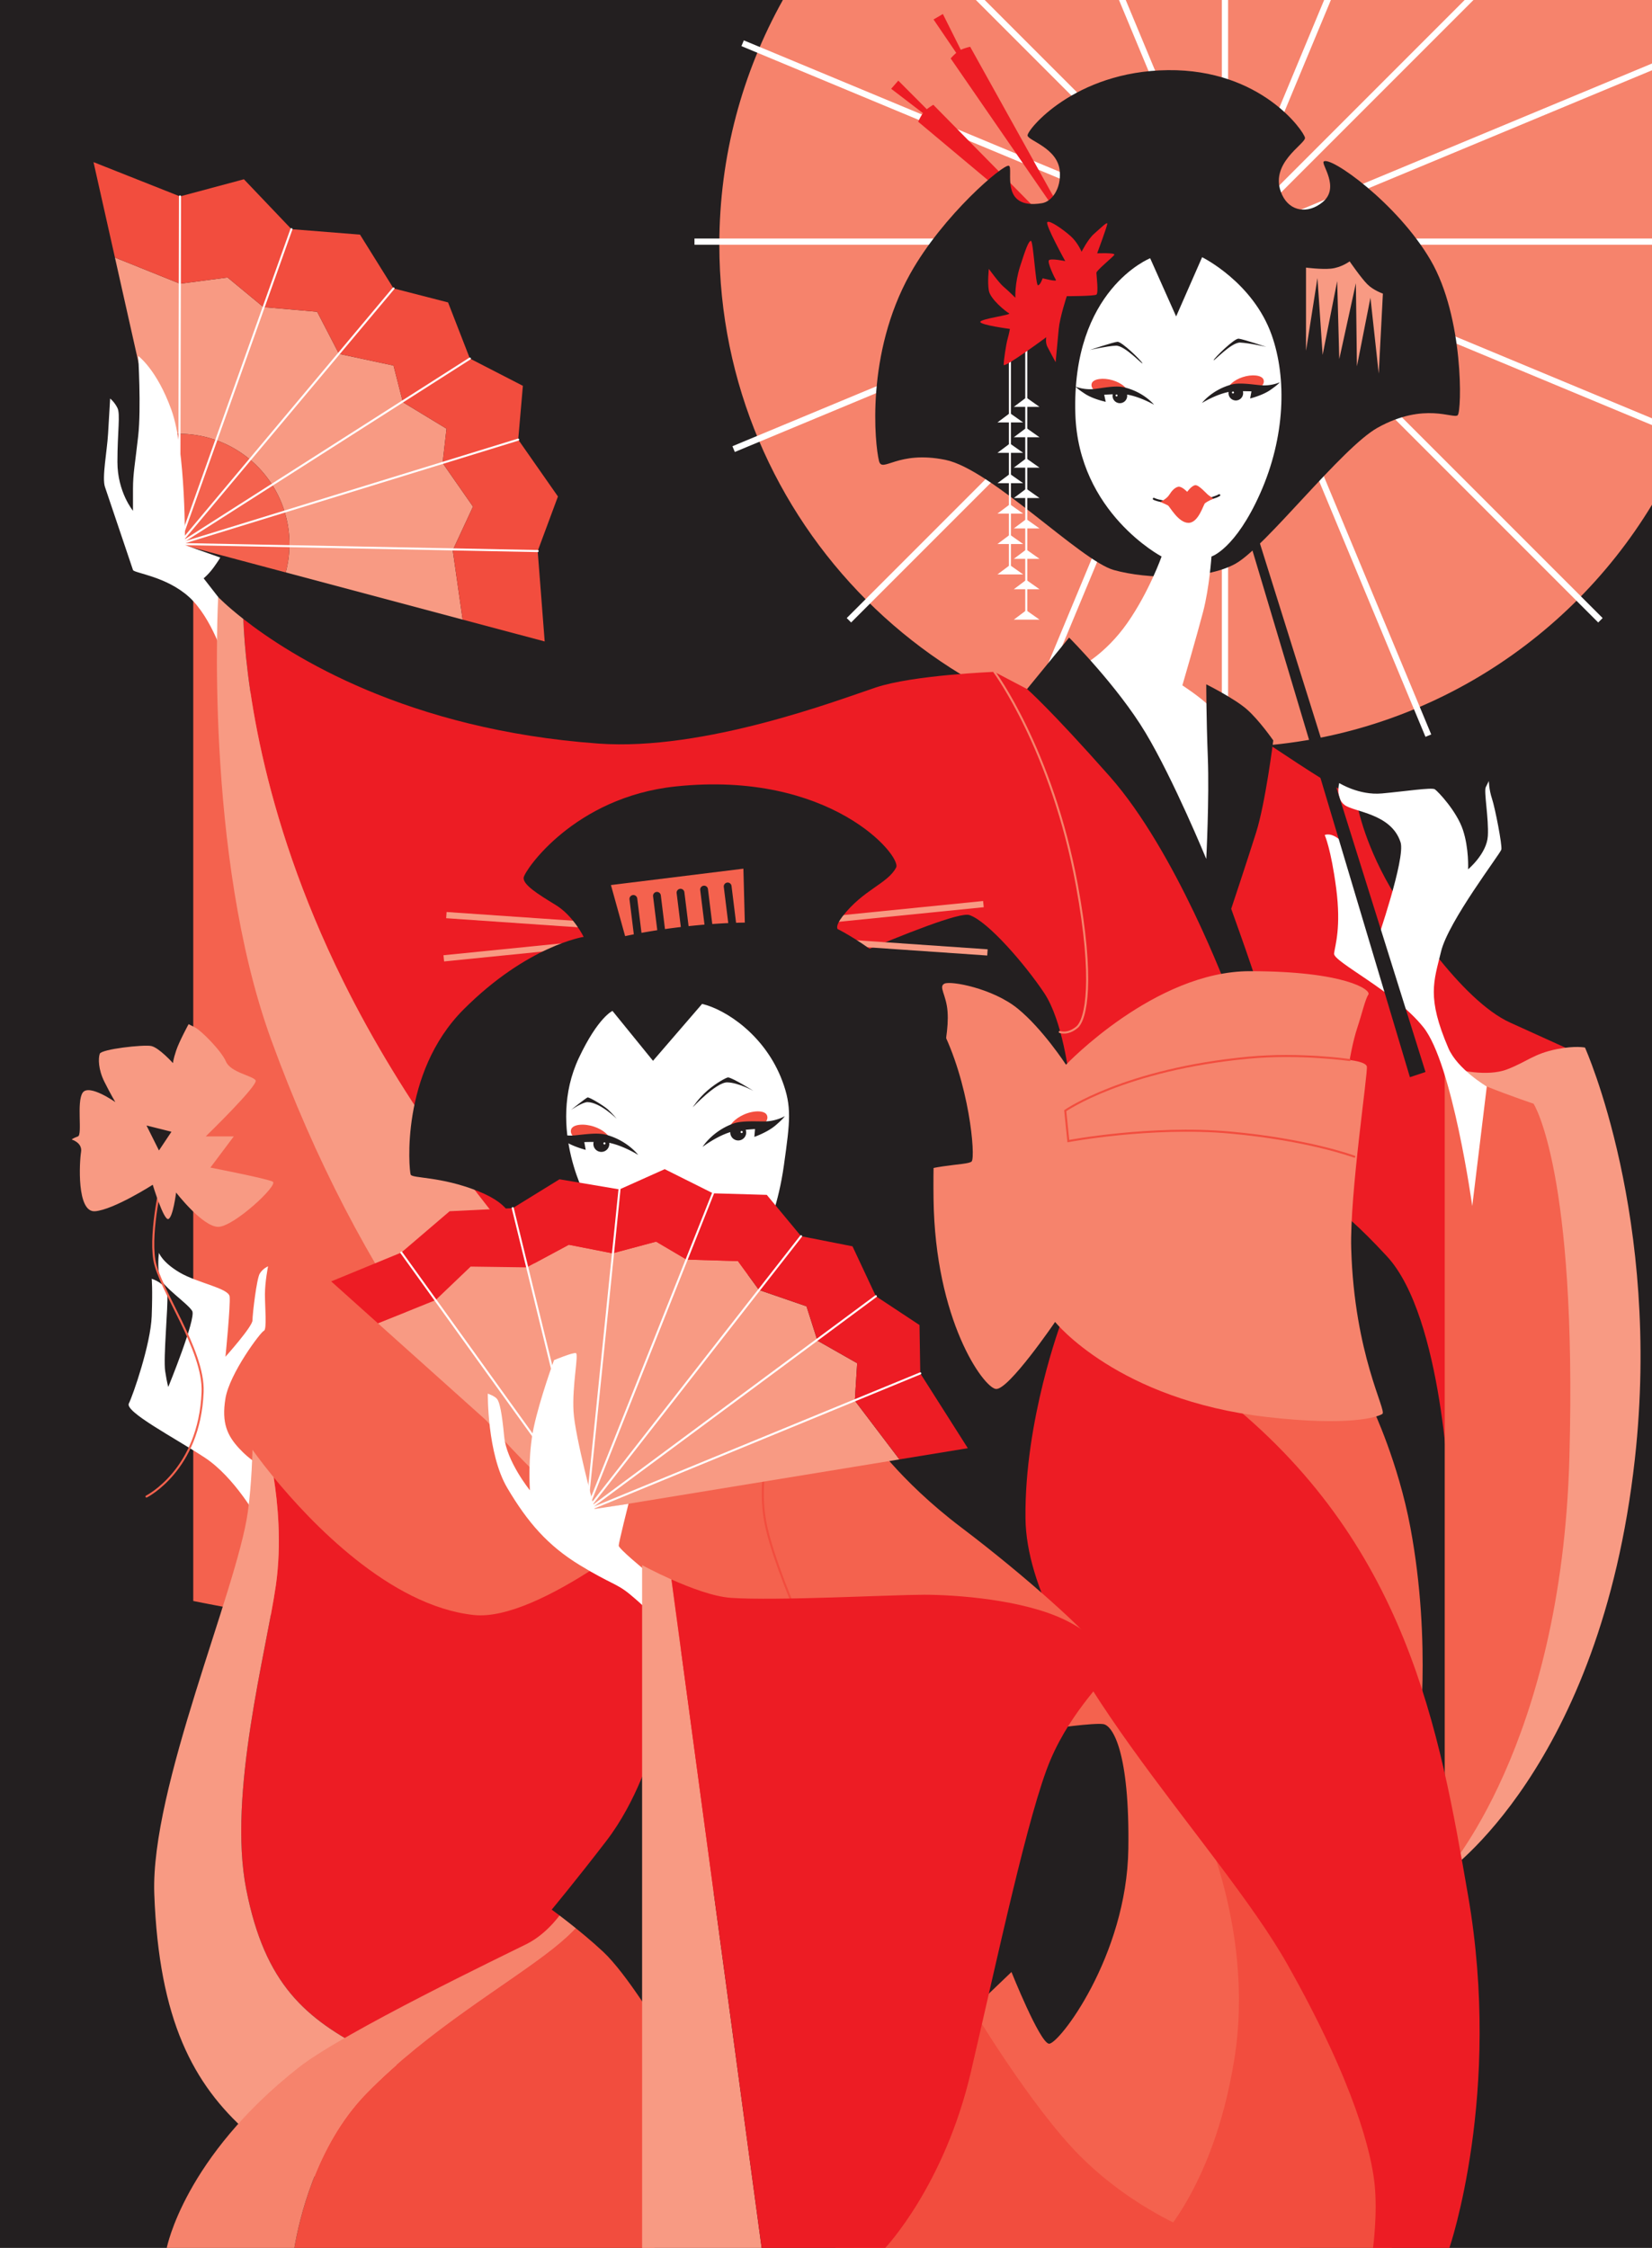 <svg xmlns="http://www.w3.org/2000/svg" width="567.633" height="772.184"><path fill="#231f20" d="M567.633 772.184V0H0v772.184h567.633"/><path fill="#f89a83" d="m162.523 174.027-10.441-14.984 1.34-11.781-14.992-9.106-3.215-12.582-18.742-4.015-7.496-14.461-18.477-1.606-12.316-10.176-16.332 2.145-22.364-8.996 13.801 61.48a37.945 37.945 0 0 1 8.293-.922c20.914 0 37.867 16.946 37.867 37.856 0 3.375-.445 6.64-1.273 9.754l60.789 16.203-3.403-23.813 6.961-14.996"/><path fill="#f24d3e" d="m184.75 189.29 6.96-18.743-13.655-19.535 1.61-18.477-18.212-9.37-7.496-19.278-18.742-4.82-11.516-18.473-23.558-1.875-16.332-17.137-21.957 5.89-29.723-11.78 7.36 32.773 22.363 8.996 16.332-2.145L90.5 105.492l18.477 1.606 7.496 14.46 18.742 4.016 3.215 12.582 14.992 9.106-1.34 11.781 10.441 14.984-6.96 14.996 3.402 23.813 28.191 7.512-2.406-31.059"/><path fill="#f4624e" d="M61.582 149.023c-2.848 0-5.621.325-8.293.922l8.293 36.934 36.594 9.754a37.877 37.877 0 0 0 1.273-9.754c0-20.91-16.953-37.856-37.867-37.856"/><path fill="none" stroke="#fff" stroke-linecap="round" stroke-width=".7" d="m61.852 67.473-.27 119.406 38.559-108.16m35.074 20.347L61.582 186.88l99.871-63.715"/><path fill="none" stroke="#fff" stroke-linecap="round" stroke-width=".7" d="M178.055 151.012 61.582 186.879l123.168 2.41"/><path fill="#f4624e" d="M66.402 198.66v351.29s83.54 17.136 125.309 13.921c41.77-3.21 51.406-12.851 51.406-12.851L66.402 198.66"/><path fill="#fff" d="m74.973 205.086-5-6.426s1.785-1.426 3.57-3.926 2.14-3.21 2.14-3.21l-12.136-4.286s.36-32.48-4.64-46.402c-4.997-13.922-11.423-18.566-11.423-18.566s1.07 17.851 0 27.492c-1.074 9.636-1.789 12.851-1.789 18.195v7.5s-5.351-6.426-5.351-16.773c0-10.352 1.07-16.422 0-18.563-1.074-2.14-2.5-3.215-2.5-3.215s-.36 6.07-.715 12.14c-.356 6.071-2.14 14.99-1.07 18.2 1.07 3.211 9.28 27.488 9.636 28.559.36 1.07 11.426 2.14 19.282 9.28 7.851 7.142 12.136 21.423 12.136 21.423l-2.14-21.422"/><path fill="#ed1c24" d="M434.828 254.887s21.422 14.46 26.238 16.601l4.82 2.145s1.071 10.172 8.567 25.168c7.496 14.992 27.848 44.98 44.45 52.476 16.597 7.5 23.562 10.711 23.562 10.711l-44.45 152.617s-2.14-62.117-21.417-83c-19.282-20.886-24.633-20.351-24.633-20.351l-34.274-100.14 17.137-56.227"/><path fill="#f89a83" d="M500.695 367.344s10.172 2.676 17.137 0c6.961-2.68 9.102-5.356 17.133-6.961 6.324-1.266 9.64-.535 9.64-.535s26.344 58.488 17.137 141.37C549.961 607.247 496.41 643.66 496.41 643.66"/><path fill="#f4624e" d="M496.41 363.594V643.66s40.149-43.875 42.84-142.976c2.68-98.532-12.316-121.559-12.316-121.559s-8.032-2.68-16.067-5.89c-8.031-3.215-14.457-9.641-14.457-9.641"/><path fill="#f6836c" d="M268.996 0c-13.898 24.879-21.828 53.547-21.828 84.07 0 95.356 77.305 172.66 172.664 172.66 62.672 0 117.543-33.39 147.8-83.351V0H268.997"/><path fill="#fff" d="M424.324 84.07h143.309v-2.14H428.734l138.899-57.79v-2.32L425.219 81.074 506.293 0h-3.031l-78.715 78.715L457.297 0h-2.32l-33 79.316V0h-2.145v79.379L386.809 0h-2.32l32.87 79.016L338.348 0h-3.032l80.559 80.555-160.293-66.688-.82 1.977 158.84 66.086h-174.98v2.14h179.39l-166.348 69.211.824 1.977 163.567-68.055-125.114 125.11 1.512 1.515L418.414 87.875 350.09 252.094l1.976.82 67.766-162.871v175.234h2.145V90.105l67.82 163.004 1.976-.82-68.28-164.113 125.66 125.652 1.515-1.515L425.031 86.688l142.602 59.328v-2.32L424.324 84.07m86.543 289.164-4.996 41.055s-6.781-48.91-16.777-61.402c-10-12.496-31.063-22.492-30.703-25.348.355-2.855 2.496-8.926.714-22.492-1.789-13.567-3.93-18.207-3.93-18.207s2.141-1.07 5.356 1.785c3.211 2.855 12.496 34.984 12.496 34.984s9.977-28.78 8.211-34.27c-3.215-9.995-16.066-10.355-19.277-12.855-3.215-2.496-1.785-7.496-1.785-7.496s6.781 4.285 14.636 3.57c7.856-.71 17.133-2.14 18.208-1.425 1.07.715 7.496 7.496 9.636 13.922 2.145 6.425 1.785 13.566 1.785 13.566s6.426-5.355 6.786-11.426c.355-6.066-1.43-15.347-.715-16.777l1.07-2.14s0 2.855 1.07 6.066c1.07 3.215 3.57 16.066 3.215 17.492-.36 1.43-18.207 24.637-20.707 34.988-2.496 10.352-4.996 15.707 2.5 33.2 3.121 7.288 13.207 13.21 13.207 13.21"/><path fill="#231f20" d="m429.473 186.164 54.976 183.856 5.356-1.786-57.832-184.566-2.5 2.496"/><path fill="#f4624e" d="M471.777 484.082s8.668 18.285 12.852 40.7c7.496 40.16 2.68 74.968 2.68 74.968l-95.86-138.691 80.328 23.023M367.355 560.66l-73.898 211.524h153.152s0-100.141-11.246-136.555-68.008-74.969-68.008-74.969"/><path fill="#f24d3e" d="M410.195 619.566s21.418 41.23 13.922 87.82c-7.496 46.587-28.383 64.798-28.383 64.798h82.47s4.82-20.887 1.07-46.055c-3.747-25.168-69.079-106.563-69.079-106.563"/><path fill="#ed1c24" d="M364.676 454.094s-12.7 33.722-12.317 67.472c.536 47.125 66.403 111.387 89.965 153.157 23.563 41.77 28.918 65.328 29.988 75.504 1.07 10.171-.535 21.957-.535 21.957h26.239s18.207-53.016 6.425-121.028c-9.77-56.394-20.882-121.554-85.144-171.89-38.785-30.387-54.621-25.172-54.621-25.172m15.531-210.449c-8.566-11.782-27.312-6.961-27.312-6.961l-11.243-5.895s-27.847 1.074-40.699 5.356c-12.851 4.285-58.937 21.91-95.32 19.28-65.688-4.75-105.64-29.964-122.024-42.808.676 17.89 5.34 65.856 34.204 124.203 41.812 84.535 112.16 145.918 132.488 162.555 11.52-56.105 6.742-155.059 6.742-155.059s69.613-32.128 76.039-29.988c6.426 2.145 19.277 17.137 25.707 26.777 6.426 9.637 8.566 28.915 8.566 28.915l64.258-16.063s-42.84-98.531-51.406-110.312"/><path fill="#f89a83" d="M117.813 336.82c-28.864-58.347-33.528-106.312-34.204-124.203-5.785-4.535-8.636-7.531-8.636-7.531S70 293.43 93.18 357.168c29.988 82.469 76.039 144.586 125.304 176.719 16.352 10.66 26.094-6.64 31.817-34.512-20.328-16.637-90.676-78.02-132.488-162.555"/><path fill="#ed1c24" d="M315.492 41.82s.758-1.746 1.645-2.96L306.21 30.5l2.445-2.805 9.801 9.828c1.043-.836 2.238-1.52 2.238-1.52l43.356 44.032-2.52.336-46.039-38.55m17.861-25.758s-1.86.414-3.22 1.058L323.98 4.816l-3.214 1.875 7.8 11.477a20.12 20.12 0 0 0-1.91 1.91l35.074 50.875.805-2.41-29.183-52.48"/><path fill="#231f20" d="M302.023 158.328c1.094 4.379 6.278-3.746 22.848-.355 15.707 3.21 46.41 34.62 57.836 37.832 11.422 3.215 31.414 3.57 41.766-2.14 10.355-5.716 36.566-39.903 48.91-46.763 16.066-8.922 26.062-2.855 27.492-4.28 1.426-1.43 2.14-33.56-9.285-53.196-11.422-19.633-34.63-36.055-36.77-33.914-.914.91 5.711 8.925-.36 13.922-4.968 4.093-11.198 3.336-13.92-2.496-4.997-10.711 8.21-17.497 7.855-19.637-.36-2.14-14.997-23.563-47.125-23.203-32.13.355-48.551 20.703-48.196 22.488.36 1.785 10.352 4.285 11.067 12.14.55 6.044-2.727 10.508-6.07 11.067-14.993 2.496-9.637-12.137-11.423-12.852-1.785-.714-22.62 16.903-33.914 37.125-15.351 27.493-12.136 58.551-10.71 64.262"/><path fill="#f89a83" d="M448.75 91.926s5.293.683 8.566.355c3.57-.355 6.426-2.496 6.426-2.496s3.93 5.711 6.07 7.852c2.145 2.144 5.356 3.215 5.356 3.215l-1.43 27.488-2.851-26.063-4.645 23.563-.355-28.559-5.711 26.063-.715-26.778-5 25.348-1.781-26.418-3.93 24.988V91.926"/><path fill="#fff" d="m348.344 139.766 4.285-3.215 4.55 3.215zm0 10.441 4.285-3.215 4.55 3.215zm0 10.441 4.285-3.21 4.55 3.21zm0 10.434 4.285-3.215 4.55 3.215zm0 10.441 4.285-3.21 4.55 3.21zm0 10.446 4.285-3.215 4.55 3.215zm0 10.441 4.285-3.215 4.55 3.215zm0 10.442 4.285-3.211 4.55 3.21zm0 0"/><path fill="none" stroke="#fff" stroke-width=".7" d="M352.629 116.469v94.238"/><path fill="#fff" d="m342.723 145.117 4.285-3.21 4.55 3.21zm0 10.446 4.285-3.215 4.55 3.214zm0 10.433 4.285-3.207 4.55 3.207zm0 10.442 4.285-3.211 4.55 3.21zm0 10.441 4.285-3.211 4.55 3.21zm0 10.441 4.285-3.21 4.55 3.21zm0 0"/><path fill="none" stroke="#fff" stroke-width=".7" d="M347.008 121.824v74.16"/><path fill="#fff" d="M371.281 229.008s8.567-4.285 16.067-14.996c7.496-10.711 11.78-22.848 11.78-22.848s-28.562-14.996-29.632-48.902C368.145 99.43 395.2 88.71 395.2 88.71l8.926 19.992 8.926-20.348s17.492 8.57 23.918 26.778c5.219 14.789 4.64 34.984-3.926 54.254-8.57 19.277-16.777 21.777-16.777 21.777s-.715 10.711-2.86 18.922c-2.14 8.21-7.14 25.348-7.14 25.348s6.07 3.925 9.285 7.136l3.21 3.215-2.855 59.262-44.625-76.04"/><path fill="#f24d3e" d="M382.352 130.64c-3.301-1-6.75-.511-7.235 1.09-.293.98.2 1.985 1.617 2.946h10.77c-.195-1.477-2.29-3.172-5.152-4.035"/><path fill="#231f20" d="M396.54 139.027s-3.614-4.484-10.509-6.023c-2.73-.61-6.957.234-9.84.601-3.683.47-6.628-.8-6.628-.8s.535.734 3.347 2.543c2.813 1.804 7.027 2.675 7.027 2.675l-.535-2.41s.094-.043 2.942-.168c-.04.172-.063.352-.063.535a2.512 2.512 0 0 0 2.512 2.512 2.511 2.511 0 0 0 2.508-2.512c0-.152-.02-.296-.043-.44 4.562.76 9.281 3.487 9.281 3.487"/><path fill="#fff" d="M383.652 136.18a.332.332 0 1 0 0-.664.332.332 0 0 0 0 .664"/><path fill="#f24d3e" d="M426.89 129.578c3.266-1.11 6.727-.734 7.266.848.328.969-.133 1.992-1.515 3l-10.762.36c.144-1.485 2.18-3.25 5.012-4.208"/><path fill="#231f20" d="M412.992 138.438s3.465-4.606 10.305-6.375c2.703-.7 6.96.004 9.851.273 3.696.344 6.598-1.027 6.598-1.027s-.512.753-3.262 2.656c-2.75 1.902-6.933 2.91-6.933 2.91l.453-2.426s-.094-.039-2.945-.07c.043.172.074.351.082.535a2.51 2.51 0 1 1-5.016.168 2.363 2.363 0 0 1 .031-.441c-4.539.91-9.164 3.796-9.164 3.796"/><path fill="#fff" d="M423.672 135.156a.331.331 0 1 1-.023-.66.332.332 0 0 1 .343.32.329.329 0 0 1-.32.34"/><path fill="none" stroke="#231f20" stroke-linecap="round" stroke-width=".7" d="M396.45 171.352s3.41 1.843 12.14 1.07c8.031-.715 10.351-2.32 10.351-2.32"/><path fill="#f24d3e" d="M398.684 172.422s2.183-1.027 3.078-2.453c.89-1.43 1.918-2.5 3.078-2.77 1.16-.265 3.078 1.742 3.078 1.742s1.562-2.187 2.812-2.277c1.25-.09 3.77 2.879 4.485 3.414.715.535 1.742 1.203 1.742 1.203s-1.875.805-2.879 1.543c-.582.426-2.23 6.781-5.715 6.781-3.476 0-6.425-5.62-7.05-5.98-.625-.355-2.63-1.203-2.63-1.203"/><path fill="#ed1c24" d="M366.55 101.742s-2.41 7.32-2.765 11.246c-.36 3.93-1.07 11.426-1.07 11.426s-2.145-3.93-2.856-5.355c-.714-1.43-.359-3.215-.359-3.215s-14.637 10.8-14.637 9.46c0-1.335.805-6.96 1.34-8.835.535-1.875.805-3.48.805-3.48s-10.176-1.34-10.176-2.41c0-1.071 10.977-2.411 9.906-2.946-1.07-.535-6.425-4.817-6.96-7.762-.536-2.945 0-7.5 0-7.5s3.48 4.82 5.085 6.16c1.606 1.34 4.016 3.746 4.016 3.746s-.266-4.816 1.605-10.707c1.875-5.89 2.95-8.836 3.75-8.836.805 0 1.606 15.262 2.41 15.262.805 0 1.606-2.41 1.606-2.41s5.09 1.34 4.555.535c-.54-.805-2.946-5.89-2.41-6.695.535-.801 5.62.27 5.62.27s-6.96-12.587-6.156-13.387c.801-.805 5.621 2.675 8.032 4.816 2.41 2.145 3.75 5.355 3.75 5.355s2.14-4.285 4.28-6.156c2.142-1.875 4.552-4.285 4.552-3.48 0 .8-3.48 10.172-3.48 10.172s6.425-.266 5.89.535c-.535.804-6.156 5.355-6.156 6.16 0 .805.8 6.96 0 7.496-.805.535-10.176.535-10.176.535"/><path fill="#231f20" d="M374.45 120.219s8.03-2.676 9.507-2.813c1.469-.133 8.297 6.563 8.566 7.364.27.804-6.023-6.157-9.105-6.024-3.078.133-8.969 1.473-8.969 1.473m60.645-1.071s-8.031-2.68-9.504-2.812c-1.473-.133-8.3 6.559-8.567 7.363-.27.801 6.024-6.156 9.102-6.023 3.082.133 8.969 1.472 8.969 1.472m-13.117 221.418s-17.844-48.086-40.7-73.898c-20.707-23.383-28.382-29.984-28.382-29.984l14.46-17.672s16.602 16.597 26.239 32.664c9.64 16.062 20.883 43.375 20.883 43.375s1.074-20.883.539-34.809c-.54-13.922-.54-25.168-.54-25.168s9.641 4.82 13.926 8.57c4.282 3.747 9.102 10.708 9.102 10.708s-2.676 21.421-5.89 31.593c-3.212 10.176-8.567 26.242-8.567 26.242s4.82 13.387 6.96 19.813l2.141 6.426-10.171 2.14"/><path fill="#f6836c" d="M366.281 365.738s30.528-32.129 63.192-32.129 41.77 6.422 40.699 8.032c-1.074 1.605-2.145 6.425-3.75 11.246-1.606 4.816-2.68 11.242-2.68 11.242s5.356.535 5.895 2.144c.535 1.606-5.91 43.887-5.356 62.653 1.07 36.414 12.317 55.691 10.707 56.765-1.605 1.07-11.183 4.329-39.625 1.07-51.406-5.89-72.828-32.667-72.828-32.667s-16.066 23.562-20.348 23.027c-4.285-.535-20.886-23.562-21.421-65.332-.536-41.77 5.625-52.746 4.82-64.258-.41-5.879-3.211-8.57-1.07-9.64 2.14-1.07 16.597 1.605 25.168 8.566 8.566 6.961 16.597 19.281 16.597 19.281"/><path fill="none" stroke="#f24d3e" stroke-linecap="round" stroke-width=".7" d="M463.742 364.129s-17.113-2.473-34.805-.8c-42.574 4.015-62.921 18.206-62.921 18.206l1.07 10.442s28.383-5.356 55.426-2.946c27.043 2.41 42.84 8.301 42.84 8.301"/><path fill="none" stroke="#f6836c" stroke-linecap="round" stroke-width=".7" d="M341.652 230.79s19.813 26.776 28.38 73.362c5.988 32.559 3.214 46.055 0 48.735-3.212 2.676-5.891 1.605-5.891 1.605"/><path fill="#fff" d="M88.54 521.746s-7.856-14.277-18.208-21.062c-10.355-6.786-27.492-15.707-26.062-18.567 1.425-2.851 7.496-20.347 7.855-29.984.355-9.64 0-12.856 0-12.856s4.996 1.43 5.355 5.356c.356 3.93-1.43 21.777-.718 26.422.718 4.636 1.074 5.351 1.074 5.351s9.637-23.558 8.21-26.058c-1.429-2.5-9.995-8.211-11.066-11.426-1.07-3.211-.359-8.567-.359-8.567s1.07 3.211 7.14 6.782c6.071 3.57 16.782 5.355 17.137 8.215.356 2.851-1.43 20.703-1.43 20.703s9.286-10.356 9.286-12.496c0-2.141 1.426-14.282 2.496-16.067 1.07-1.781 2.855-2.496 2.855-2.496s-1.07 5.356-1.07 9.637c0 4.285.715 12.14-.355 12.496-1.07.355-11.782 14.637-13.211 23.207-1.426 8.566.715 12.852 4.64 17.137 3.93 4.28 7.141 5.71 7.141 5.71l-.71 18.563"/><path fill="#ed1c24" d="M94.785 544.594c-3.215 22.492-16.601 71.758-10.176 104.422 6.426 32.668 20.352 44.445 42.305 55.691 12.383 6.344 23.91 11.152 31.613 14.14l101.727-81.074-32.129-116.742s-42.664 36.188-65.332 33.739c-28.945-3.13-56.176-31.973-68.754-47.297 1.324 8.308 2.82 22.597.746 37.12"/><path fill="#f89a83" d="M85.145 519.426c-3.747 26.773-33.477 94.773-32.13 131.195 1.606 43.379 13.387 65.332 32.13 81.934 17.242 15.273 32.668 18.742 32.668 18.742l40.714-32.45c-7.703-2.988-19.23-7.796-31.613-14.14-21.953-11.246-35.879-23.023-42.305-55.691-6.425-32.664 6.961-81.93 10.176-104.422 2.074-14.524.578-28.813-.746-37.121-4.637-5.653-7.285-9.465-7.285-9.465s-.238 11.64-1.61 21.418"/><path fill="#231f20" d="m335.223 689.18 12.32-11.782s9.637 24.098 12.852 24.633c3.21.535 26.773-29.988 27.308-66.937.48-33.203-5.355-42.305-8.566-42.84-3.215-.535-18.207 1.605-18.207 1.605l-25.707 95.32"/><path fill="#f24d3e" d="M333.617 689.18s20.672 34.59 37.485 51.406c24.632 24.633 54.62 31.598 54.62 31.598H287.028l46.59-83.004"/><path fill="#f4624e" d="M298.273 492.652s10.176 15.528 32.133 32.13c21.953 16.6 43.91 36.413 47.121 41.769 3.215 5.355-152.082 0-152.082 0s-1.605-16.067-8.566-24.098c-6.961-8.035-10.176-13.387-10.176-13.387l7.496-38.023 84.074 1.61"/><path fill="none" stroke="#f24d3e" stroke-linecap="round" stroke-width=".7" d="M263.469 500.684s-2.68 10.175-.54 21.957c2.145 11.777 11.247 32.664 11.247 32.664"/><path fill="#f89a83" d="m339.215 328.23.148-2.136L153.45 313.28l-.148 2.137 185.914 12.812"/><path fill="#f89a83" d="m338.012 311.637-.215-2.13-185.422 18.626.215 2.129 185.422-18.625"/><path fill="#231f20" d="M175.645 419.824s1.34-5.625-11.512-10.71c-12.852-5.087-22.492-4.286-23.028-5.626-.535-1.336-3.75-34.804 18.207-56.761 21.954-21.954 41.235-24.903 41.235-24.903s-3.563-7.277-9.64-10.976c-6.157-3.746-11.243-6.961-10.977-9.371.265-2.41 17.328-27.645 52.21-31.325 53.282-5.625 77.797 23.985 75.774 27.844-2.945 5.621-11.246 7.496-18.477 16.867-2.582 3.356-1.605 4.285-1.605 4.285s24.098 11.782 35.344 33.47c9.988 19.257 12.047 44.714 10.71 46.32-1.34 1.605-15.53.535-27.847 7.23-22.2 12.066-25.973 24.633-25.973 24.633l-104.421-10.977"/><path fill="#fff" d="M202.152 412.86s-14.726-25.169-3.215-49.532c6.606-13.969 11.516-16.066 11.516-16.066l13.922 17.136 16.867-19.546c8.035 1.875 21.688 10.71 27.578 26.507 3.27 8.762 2.68 13.657.535 28.918-1.875 13.387-5.62 21.688-5.62 21.688l-61.583-9.106"/><path fill="#f24d3e" d="M255.531 382.898c3.426-1.55 7.223-1.515 7.973.149.46 1.015.07 2.172-1.324 3.41l-11.637 1.535c0-1.625 2.02-3.754 4.988-5.094"/><path fill="#231f20" d="M241.398 393.984s3.266-5.363 10.497-8.007c2.863-1.047 7.55-.739 10.718-.754 4.047-.016 7.051-1.813 7.051-1.813s-.476.871-3.258 3.227c-2.777 2.355-7.21 3.894-7.21 3.894l.234-2.68s-.11-.035-3.203.235a2.733 2.733 0 1 1-5.277 1.29 2.526 2.526 0 0 1-.016-.485c-4.825 1.468-9.536 5.093-9.536 5.093"/><path fill="#fff" d="M254.875 389.219a.364.364 0 0 1-.406-.313.36.36 0 1 1 .715-.094.36.36 0 0 1-.309.407"/><path fill="#f24d3e" d="M204.18 387.035c-3.559-1.219-7.332-.824-7.926.902-.36 1.051.137 2.168 1.644 3.27l11.73.43c-.155-1.617-2.37-3.551-5.448-4.602"/><path fill="#231f20" d="M219.297 396.734s-3.758-5.027-11.207-6.98c-2.95-.77-7.59-.02-10.742.27-4.032.359-7.188-1.141-7.188-1.141s.555.82 3.543 2.902c2.992 2.078 7.55 3.2 7.55 3.2l-.487-2.65s.101-.046 3.21-.07a2.863 2.863 0 0 0-.09.587 2.736 2.736 0 0 0 5.47.199 3.318 3.318 0 0 0-.032-.485c4.942 1.008 9.973 4.168 9.973 4.168"/><path fill="#fff" d="M207.668 393.129a.362.362 0 1 0 .027-.723.362.362 0 0 0-.027.723"/><path fill="#231f20" d="M196.172 381.266s5.176-4.106 5.715-4.282c.535-.18 5.351 2.676 6.96 4.102 1.606 1.43 3.032 3.215 3.032 3.215s-5.621-5.621-9.992-5.711c-1.649-.035-5.715 2.676-5.715 2.676m62.742-6.516s-7.226-4.55-8.746-4.64c-.445-.028-3.836 1.695-7.05 4.464-3.212 2.766-5.087 5.801-5.087 5.801s8.098-8.656 11.871-8.57c3.836.09 9.012 2.945 9.012 2.945"/><path fill="#f4624e" d="M216.3 308.953a1.343 1.343 0 0 1 1.165-1.492 1.34 1.34 0 0 1 1.492 1.164l1.461 11.82a220.57 220.57 0 0 1 5.422-.91l-1.442-11.652a1.342 1.342 0 0 1 1.168-1.492c.735-.09 1.403.43 1.493 1.164l1.43 11.59a245.21 245.21 0 0 1 5.448-.707l-1.437-11.625a1.337 1.337 0 1 1 2.656-.329l1.442 11.657c1.851-.2 3.68-.375 5.468-.528l-1.468-11.87a1.34 1.34 0 0 1 2.66-.329l1.48 11.996c1.88-.133 3.715-.242 5.492-.324l-1.53-12.414a1.337 1.337 0 0 1 1.163-1.492 1.334 1.334 0 0 1 1.492 1.164l1.563 12.64a177.16 177.16 0 0 1 3.004-.066l-.488-18.52-45.516 5.622 4.875 17.546a220.23 220.23 0 0 1 2.988-.617l-1.48-11.996"/><path fill="#f24d3e" d="M190.102 669.367c-15.528 12.317-42.836 27.844-64.258 49.801-17.469 17.906-23.184 43.992-24.696 53.016H224.91l-2.676-111.922-20.718-2.688c-1.477 2.63-4.684 6.453-11.414 11.793"/><path fill="#f6836c" d="M181 667.762c-7.496 3.746-62.91 30.332-78.184 42.3-39.625 31.063-45.515 62.122-45.515 62.122h43.847c1.512-9.024 7.227-35.11 24.696-53.016 21.422-21.957 48.73-37.484 64.258-49.8 6.73-5.34 9.937-9.165 11.414-11.794l-8.2-1.058s-4.82 7.496-12.316 11.246"/><path fill="#231f20" d="M223.84 601.36s-4.82 17.132-15.531 31.054c-10.707 13.926-18.743 23.566-18.743 23.566s9.641 6.961 17.672 14.458c8.035 7.496 19.278 26.238 19.278 26.238l-2.676-95.317"/><path fill="#f89a83" d="m294.527 468.285-13.656-7.765-3.75-11.782-16.332-5.62-7.23-9.907-17.668-.535-10.446-6.16-14.992 4.015-14.996-2.945L181 435.352l-19.277-.266-12.051 11.512s-13.606 5.511-19.817 7.968l71.762 64.325 107.414-17.575-15.308-20.18.804-12.85"/><path fill="#ed1c24" d="m316.215 471.766-.27-16.602-14.992-9.906-8.031-17.137-17.672-3.476-11.781-14.196-18.477-.535-16.601-8.297-15.528 6.961-20.617-3.48-16.066 9.906-21.688 1.07-16.601 14.192-24.094 9.906 16.058 14.394c6.211-2.457 19.817-7.968 19.817-7.968l12.05-11.512 19.278.266 14.457-7.766 14.996 2.945 14.992-4.015 10.446 6.16 17.668.535 7.23 9.906 16.332 5.621 3.75 11.782 13.656 7.765-.804 12.852 15.308 20.18 23.516-3.844-16.332-25.707"/><path fill="none" stroke="#fff" stroke-linecap="round" stroke-width=".7" d="m137.89 430.266 63.727 88.625-25.437-103.887m36.683-6.426-11.246 110.313 43.375-108.977m30.258 14.731-73.633 94.246 99.336-73.633m15.262 26.508L201.617 518.89"/><path fill="#fff" d="M221.43 539.238s-8.836-7.226-8.836-8.297c0-1.074 3.355-14.37 3.355-14.37l-11.656 1.784s-6.691-24.632-7.227-33.468c-.535-8.836 1.871-19.817.801-20.082-1.07-.27-7.496 2.41-7.496 2.41s-4.82 13.12-6.96 23.027c-2.145 9.906-1.34 21.688-1.34 21.688s-8.032-9.907-8.837-18.477c-.8-8.566-1.605-11.781-2.41-12.851-.8-1.07-3.21-1.875-3.21-1.875s-.27 20.617 6.69 32.398c6.962 11.781 13.926 19.816 24.903 26.508 10.977 6.691 12.586 6.156 17.402 10.176 4.82 4.015 6.696 6.156 6.696 6.156l-1.875-14.727"/><path fill="#f89a83" d="M220.629 537.633v234.55h41.074l-30.988-229.617c-5.762-2.566-10.086-4.933-10.086-4.933"/><path fill="#ed1c24" d="M333.617 711.668c9.106-39.09 19.817-89.426 27.313-107.098 7.496-17.672 20.347-28.918 20.347-31.058 0-2.145-1.07-10.176-15.527-17.137-14.46-6.96-37.488-8.566-48.195-8.566-10.711 0-50.875 2.14-66.407 1.07-5.984-.414-14.082-3.484-20.433-6.313l30.988 229.618h42.465s20.348-21.422 29.45-60.516"/><path fill="none" stroke="#f4624e" stroke-linecap="round" stroke-width=".7" d="M55.691 404.828s-4.28 17.672-2.675 27.848c1.605 10.176 17.183 30.98 16.601 45.515-1.07 26.778-19.277 35.88-19.277 35.88"/><path fill="#f89a83" d="M52.48 406.973s3.75 12.312 5.356 11.777c1.605-.535 2.676-9.102 2.676-9.102s9.105 11.782 14.46 11.782c5.352 0 20.883-14.457 18.743-15.528-2.145-1.074-21.422-4.824-21.422-4.824l8.031-10.707h-9.636s18.207-17.672 17.136-19.277c-1.07-1.61-8.57-2.68-10.176-6.43-1.605-3.746-8.566-10.707-10.71-11.777l-2.141-1.07s-3.215 5.886-4.285 9.101c-1.07 3.21-1.07 4.281-1.07 4.281s-4.82-5.351-7.497-5.887c-2.68-.535-17.136 1.07-17.672 2.676-.535 1.606-.535 5.356 1.606 9.637 2.144 4.285 3.75 6.965 3.75 6.965s-9.106-6.426-11.246-3.215c-2.14 3.215 0 14.46-1.606 14.996-1.605.535-2.144 1.07-2.144 1.07s3.75 1.07 3.215 4.286c-.535 3.21-1.606 20.882 4.82 20.347 6.426-.535 19.812-9.101 19.812-9.101"/><path fill="#231f20" d="m54.621 395.191-4.281-8.57 8.566 2.145zm0 0"/></svg>
